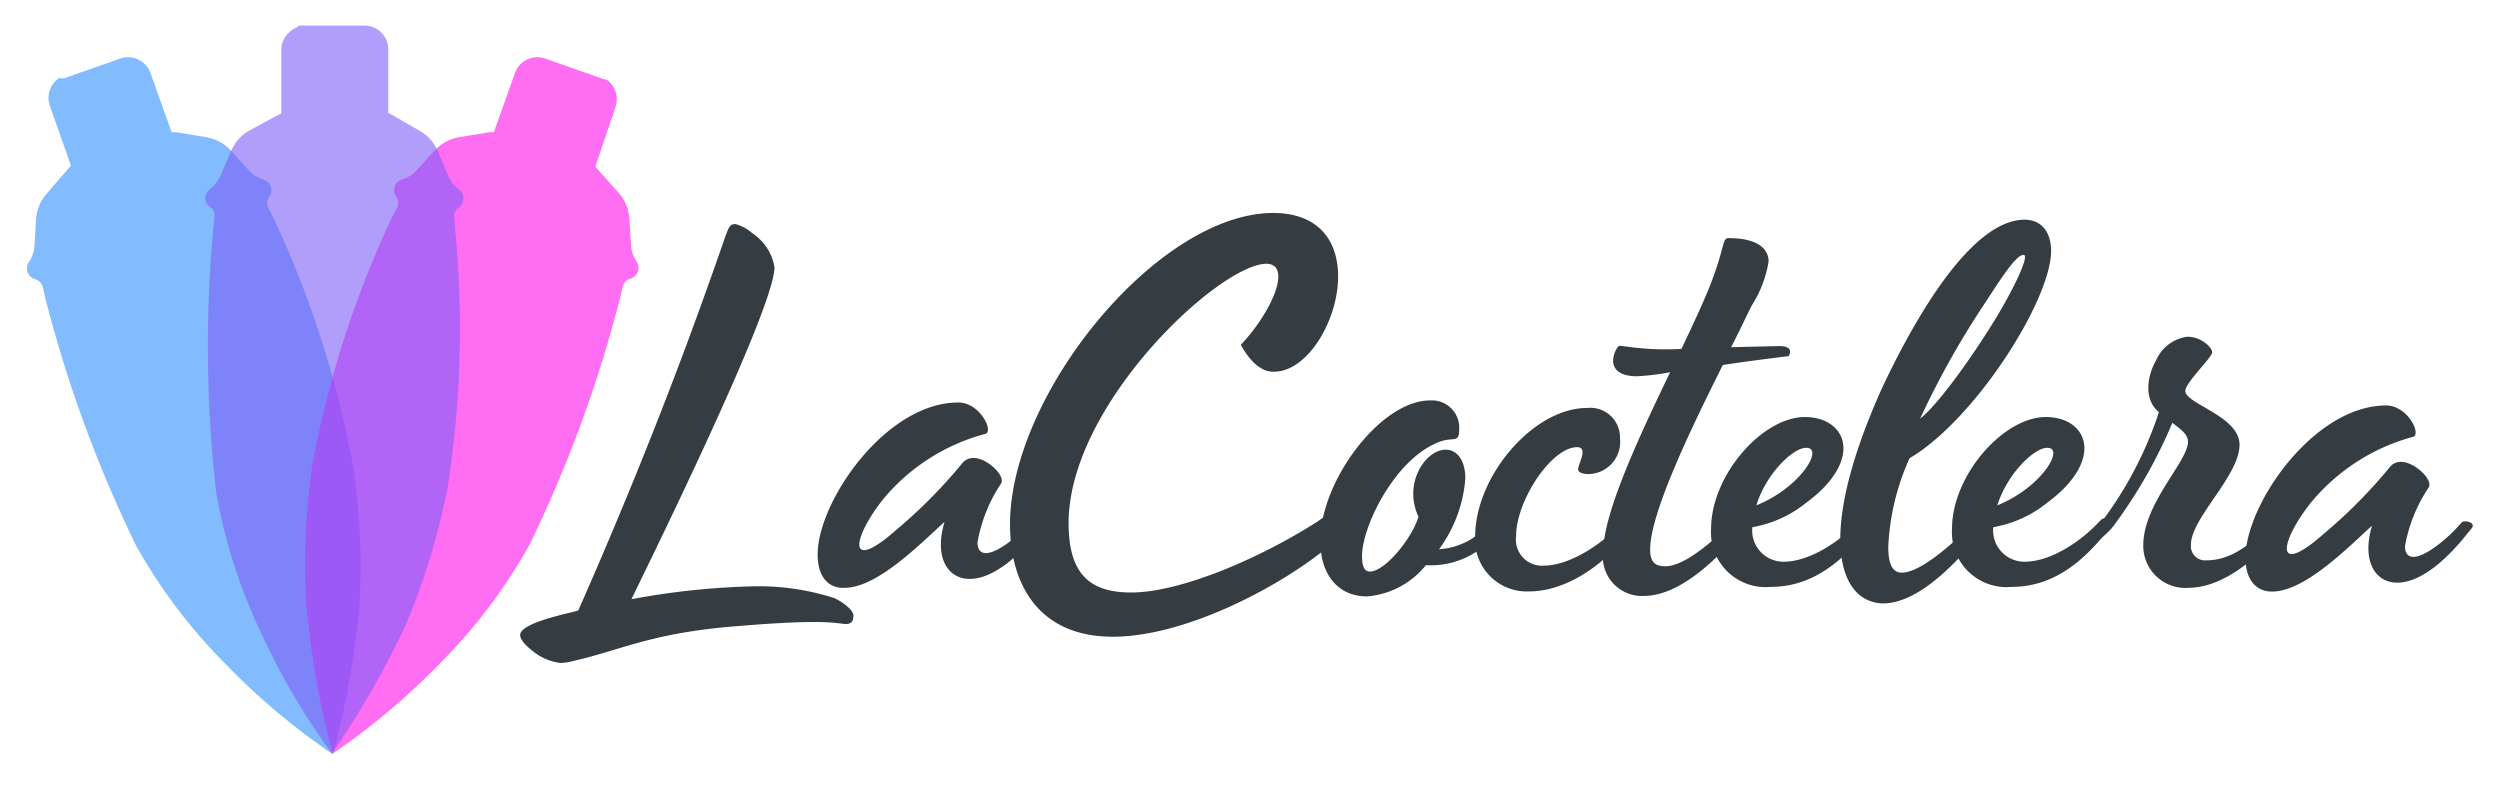 <svg id="Capa_1" data-name="Capa 1" xmlns="http://www.w3.org/2000/svg" viewBox="0 0 160 50.67"><defs><style>.cls-1{fill:#2f8fff;}.cls-1,.cls-2,.cls-3{opacity:0.6;}.cls-2{fill:#fe0dea;}.cls-3{fill:#7d5df7;}.cls-4{fill:#353c42;}</style></defs><title>cocktail</title><path class="cls-1" d="M17.17,13.3a.53.53,0,0,1-.06-.24.66.66,0,0,1,.12-.47.71.71,0,0,0-.38-1.1,2.12,2.12,0,0,1-.89-.55l-1.18-1.3a2.75,2.75,0,0,0-1.58-.86l-1.95-.32-.27,0v0l-.11-.32-.17-.47-1.07-3a1.52,1.52,0,0,0-1.94-.92l-1.3.46-.24.08-.53.19-.75.26-.79.28L3.92,5,3.86,5,3.79,5l-.09.06,0,0-.1.08,0,0-.1.1h0a1.41,1.41,0,0,0-.24.36h0a1.52,1.52,0,0,0-.07,1.17l1.35,3.83v0L3,12.38A2.75,2.75,0,0,0,2.31,14L2.2,15.79a1.92,1.92,0,0,1-.19.7,1.12,1.12,0,0,1-.16.28.72.72,0,0,0,.4,1.1.67.67,0,0,1,.39.29.62.62,0,0,1,.1.22l.16.7A83,83,0,0,0,8.7,34.9a34.62,34.62,0,0,0,5.71,7.57,43.79,43.79,0,0,0,6.89,5.8A56.51,56.51,0,0,0,23,38.82a43.36,43.36,0,0,0-.43-9.14,65.16,65.16,0,0,0-5.07-15.74Z"/><path class="cls-2" d="M25.42,13.3a.53.53,0,0,0,.06-.24.66.66,0,0,0-.12-.47.72.72,0,0,1,.38-1.11,2.09,2.09,0,0,0,.3-.11,1.94,1.94,0,0,0,.59-.44l1.18-1.29a2.75,2.75,0,0,1,1.58-.86l1.95-.32.27,0v0l.11-.32.17-.47,1.07-3a1.52,1.52,0,0,1,1.94-.92l1.3.46.24.08.53.19.75.26.79.28.15.06.06,0,.07,0,.09.06,0,0,.1.08,0,0,.1.1h0a1.41,1.41,0,0,1,.24.36h0a1.52,1.52,0,0,1,.07,1.17L38.1,10.67v0l1.5,1.68A2.75,2.75,0,0,1,40.28,14l.11,1.75a1.92,1.92,0,0,0,.19.7,1.12,1.12,0,0,0,.16.28.72.72,0,0,1-.4,1.1.67.67,0,0,0-.39.29.62.62,0,0,0-.1.22l-.16.7a83,83,0,0,1-5.8,15.82,34.62,34.62,0,0,1-5.71,7.57,43.79,43.79,0,0,1-6.89,5.8,56.51,56.51,0,0,1-1.68-9.45A43.36,43.36,0,0,1,20,29.68a65.16,65.16,0,0,1,5.07-15.74Z"/><path class="cls-3" d="M29.08,13.93a.69.69,0,0,1,0-.25.7.7,0,0,1,.28-.4.72.72,0,0,0,0-1.17,1.64,1.64,0,0,1-.25-.21,1.86,1.86,0,0,1-.4-.6l-.69-1.62a2.68,2.68,0,0,0-1.2-1.33l-1.73-1-.24-.13V3.16a1.52,1.52,0,0,0-1.51-1.52H19.23l-.1,0h0L19,1.75h0l-.13.06h0a1.48,1.48,0,0,0-.35.25h0A1.52,1.52,0,0,0,18,3.15v4.1L16,8.33a2.75,2.75,0,0,0-1.21,1.33l-.69,1.61a2.11,2.11,0,0,1-.41.61l-.24.21a.72.72,0,0,0,0,1.17.72.72,0,0,1,.28.4.69.69,0,0,1,0,.25l-.08.71a82.4,82.4,0,0,0,.18,16.84,34.58,34.58,0,0,0,2.86,9,43.55,43.55,0,0,0,4.55,7.76A56.53,56.53,0,0,0,26,39.92a44.18,44.18,0,0,0,2.65-8.75,65.3,65.3,0,0,0,.47-16.53Z"/><path class="cls-4" d="M34.15,41.71c-.61-.46-.86-.82-.86-1.07,0-.82,3.36-1.43,3.72-1.57,4.55-10.31,7.44-18.25,9.34-23.73.29-.82.36-1,.72-1a2.68,2.68,0,0,1,1.07.58,3.23,3.23,0,0,1,1.43,2.21c-.07,2-4,10.67-9.16,21.22A48.47,48.47,0,0,1,48,37.53a15.76,15.76,0,0,1,5.4.75c.68.32,1.22.82,1.22,1.11,0,.5-.26.57-.61.54-.83-.11-2-.26-6.8.14-5.55.43-7.44,1.54-10.59,2.25a3.31,3.31,0,0,1-.75.11A3.43,3.43,0,0,1,34.15,41.71Z"/><path class="cls-4" d="M52.33,35.49c0-3.4,4.36-9.73,9-9.73,1.36,0,2.26,1.79,1.76,2A12.75,12.75,0,0,0,56.48,32c-2,2.57-2.22,4.65.86,1.93a32.15,32.15,0,0,0,4.25-4.29.91.91,0,0,1,.72-.33c.86,0,2.08,1.15,1.75,1.65a9.73,9.73,0,0,0-1.5,3.76c0,.43.18.68.54.68.82,0,2.32-1.33,2.9-2l.21-.22c.14-.14.93,0,.61.4l-.29.36c-1.07,1.36-2.82,3.11-4.47,3.11-1.4,0-2.29-1.36-1.61-3.65-1.65,1.5-4.33,4.22-6.4,4.22C53.15,37.67,52.33,37.06,52.33,35.49Z"/><path class="cls-4" d="M64.64,33.56c0-8.34,9.51-20,16.92-19.93,6.94.1,3.72,10.23-.07,10.16-.68,0-1.4-.5-2.08-1.72,2-2.11,3.3-5.15,1.65-5.19-3,0-12.67,9-12.67,16.6,0,3.23,1.33,4.44,4,4.44,3.19,0,8.3-2.22,11.88-4.51a17.63,17.63,0,0,1,2.08-1.25.69.69,0,0,1,.46.5c.29,1.68-9,8.09-15.6,8.09C66.53,40.75,64.64,37.46,64.64,33.56Z"/><path class="cls-4" d="M96.16,33.63l-.28.36a5.33,5.33,0,0,1-4.62,2.18,5.4,5.4,0,0,1-3.76,2c-1.93,0-3-1.47-3-3.54,0-3.9,3.9-9,7-9a1.75,1.75,0,0,1,1.89,1.83c0,.86-.28.54-1.07.75-2.94.93-5.15,5.44-5.15,7.37,0,.54.1,1,.5,1,1,0,2.75-2.22,3.11-3.51-1-2.18.47-4.29,1.75-4.29.65,0,1.25.57,1.25,1.86a8.75,8.75,0,0,1-1.68,4.51,4.48,4.48,0,0,0,3.26-1.72l.21-.22C95.7,33.09,96.48,33.23,96.16,33.63Z"/><path class="cls-4" d="M94.41,34.34c0-3.86,3.72-8.23,7.16-8.23a1.9,1.9,0,0,1,2.11,1.94,2.06,2.06,0,0,1-2,2.29c-.39,0-.68-.11-.68-.29,0-.36.68-1.43-.07-1.43-1.64,0-3.9,3.43-3.9,5.69a1.67,1.67,0,0,0,1.79,1.89c1.36,0,3.33-1,5-2.75l.21-.22c.14-.14.93,0,.61.4l-.29.36c-2.14,2.72-4.58,3.86-6.47,3.86A3.31,3.31,0,0,1,94.41,34.34Z"/><path class="cls-4" d="M110.26,23.36c-2.15,4.29-4.65,9.52-4.65,11.81,0,.89.39,1.07,1,1.07,1.11,0,2.86-1.43,4.22-2.79l.21-.22c.15-.14.94,0,.61.4l-.28.36c-.47.6-3.37,4.15-6.16,4.15a2.5,2.5,0,0,1-2.61-2.79c0-2.47,2.25-7.3,4.29-11.53a14.91,14.91,0,0,1-2.11.26c-1.25,0-1.54-.54-1.54-1a1.55,1.55,0,0,1,.22-.75c.14-.29.25-.18.64-.15a17.5,17.5,0,0,0,3.51.15c.79-1.65,1.47-3.12,1.9-4.23.89-2.32.71-2.86,1.11-2.86,1.93,0,2.57.72,2.57,1.5a7.45,7.45,0,0,1-1.07,2.8c-.4.78-.82,1.71-1.33,2.68l3.08-.07c.82,0,.75.39.61.64C112.8,23,111.41,23.18,110.26,23.36Z"/><path class="cls-4" d="M119.74,33.63l-.28.36c-1,1.18-2.94,3.57-6.12,3.57a3.5,3.5,0,0,1-3.83-3.72c0-3.43,3.29-7.15,6-7.15,1.46,0,2.47.82,2.47,2,0,1-.72,2.26-2.36,3.47a7.55,7.55,0,0,1-3.47,1.58,2,2,0,0,0,2,2.21c1.64,0,3.54-1.25,4.72-2.5l.22-.22C119.28,33.09,120.07,33.23,119.74,33.63Zm-7.33-1.29c2.15-.86,3.58-2.58,3.58-3.33,0-.25-.15-.35-.4-.35C114.73,28.66,113,30.37,112.41,32.34Z"/><path class="cls-4" d="M117.78,34.49c0-2.26.78-5.44,2.64-9.59,1.58-3.37,5.44-10.84,9.16-10.84,1,0,1.69.71,1.69,2,0,3.14-4.87,10.8-9.06,13.27A15.38,15.38,0,0,0,120.85,35c0,1,.22,1.65.86,1.65,1.26,0,3.4-2,4.58-3.15l.22-.22c.14-.14.93,0,.61.4l-.29.36c-1.5,1.86-4,4.58-6.33,4.58C118.89,38.57,117.78,37.21,117.78,34.49Zm10.09-14.35c1.25-2.11,2-3.83,1.64-3.83s-1,.79-2.32,2.86a55,55,0,0,0-4.3,7.62C124,25.94,126.26,22.82,127.87,20.14Z"/><path class="cls-4" d="M135.17,33.63l-.29.36c-1,1.18-2.93,3.57-6.12,3.57a3.5,3.5,0,0,1-3.83-3.72c0-3.43,3.3-7.15,6-7.15,1.47,0,2.47.82,2.47,2,0,1-.72,2.26-2.36,3.47a7.55,7.55,0,0,1-3.47,1.58,2,2,0,0,0,2,2.21c1.65,0,3.54-1.25,4.72-2.5l.22-.22C134.7,33.09,135.49,33.23,135.17,33.63Zm-7.34-1.29c2.15-.86,3.58-2.58,3.58-3.33,0-.25-.14-.35-.39-.35C130.16,28.66,128.44,30.37,127.83,32.34Z"/><path class="cls-4" d="M146,33.83l-.28.35c-1.08,1.36-3.37,3.44-5.66,3.44a2.69,2.69,0,0,1-2.89-2.72c0-2.69,2.86-5.37,2.86-6.62,0-.47-.39-.75-1-1.22a31,31,0,0,1-3.76,6.59l-.14.18a6.58,6.58,0,0,1-1.4,1.14c-.36.18-.61.11-.64-.18a10.82,10.82,0,0,0,1.14-1.07l.11-.11a24.19,24.19,0,0,0,3.83-7.23l-.07-.07c-.86-.75-.72-2.18-.11-3.25A2.54,2.54,0,0,1,140,21.55c.86,0,1.58.68,1.58,1s-1.72,1.94-1.72,2.47c0,.83,3.47,1.61,3.47,3.44,0,2-3.11,4.69-3.11,6.4a.91.91,0,0,0,1,1c1.44,0,2.65-.85,4-2.21l.22-.22C145.53,33.32,146.39,33.4,146,33.83Z"/><path class="cls-4" d="M143.71,35.69c0-3.4,4.37-9.74,9-9.74,1.36,0,2.25,1.79,1.75,2a12.79,12.79,0,0,0-6.62,4.29c-2,2.58-2.22,4.66.86,1.94a32.29,32.29,0,0,0,4.26-4.3.87.87,0,0,1,.71-.32c.86,0,2.08,1.15,1.76,1.65a9.72,9.72,0,0,0-1.51,3.75c0,.43.18.68.54.68.82,0,2.32-1.32,2.9-2l.21-.22c.15-.14.93,0,.61.4l-.29.35c-1.07,1.36-2.82,3.12-4.47,3.12-1.39,0-2.29-1.36-1.61-3.65-1.64,1.5-4.33,4.22-6.4,4.22C144.53,37.87,143.71,37.26,143.71,35.69Z"/></svg>